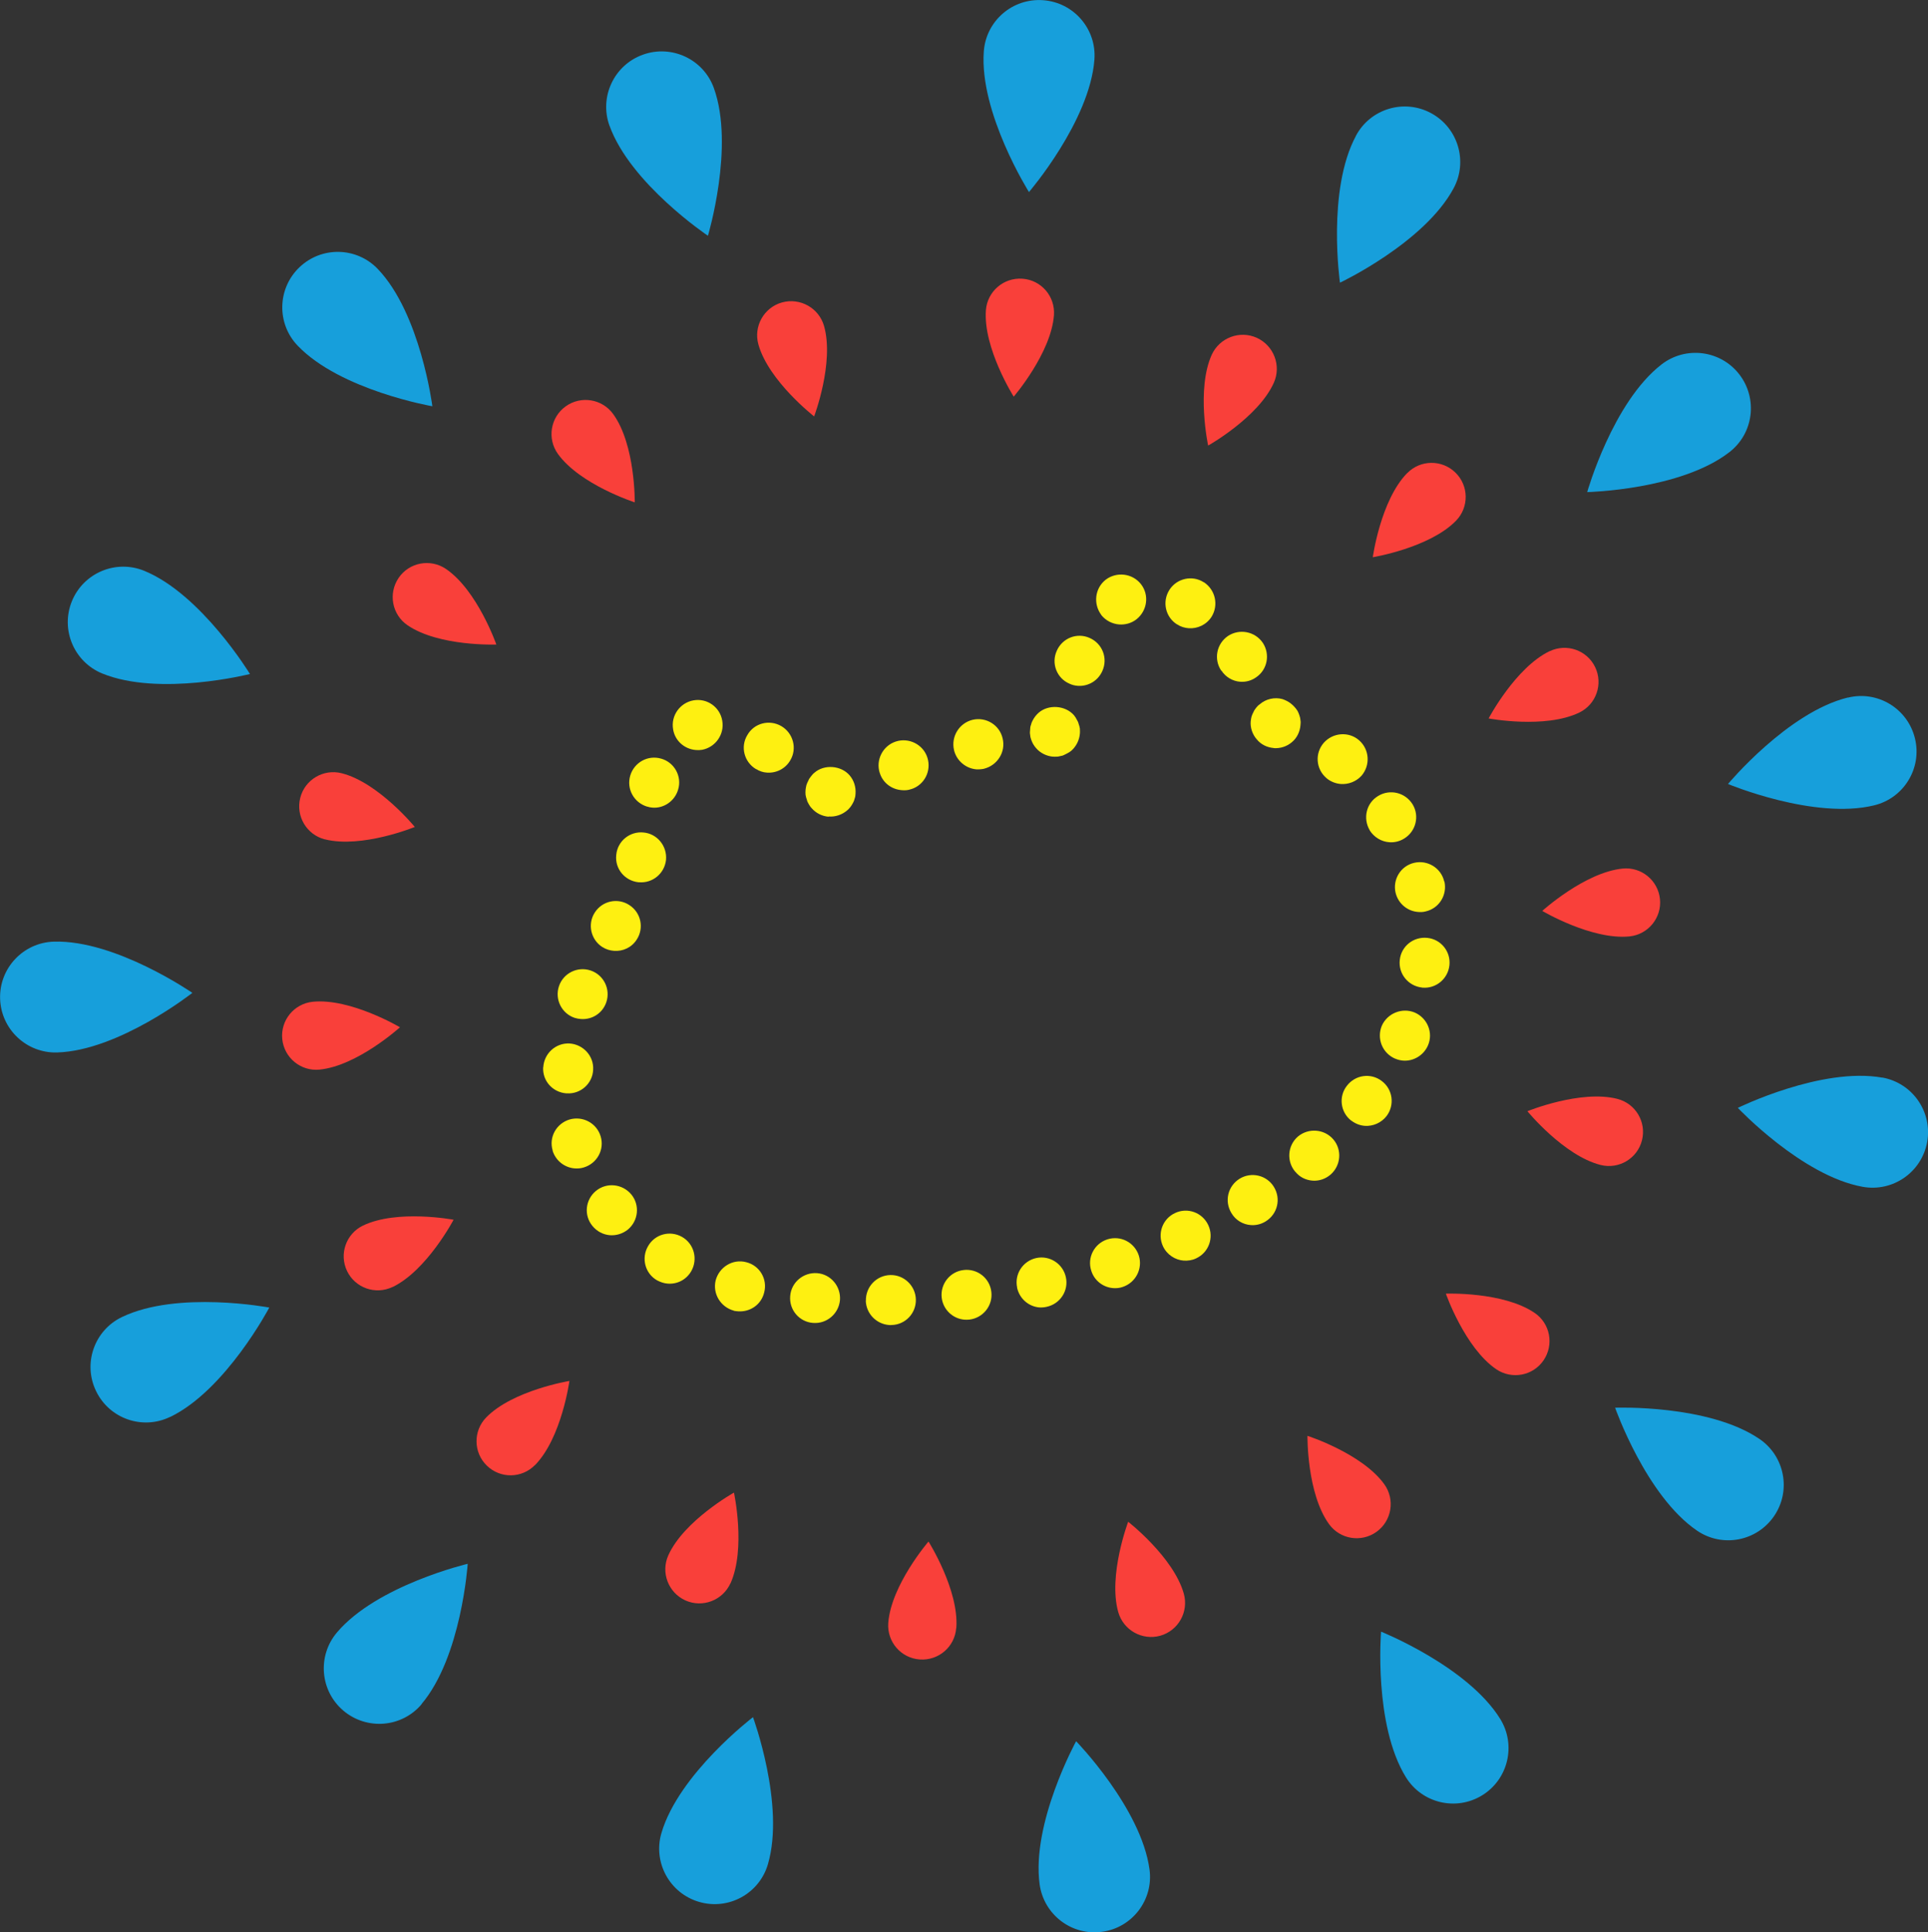 <?xml version="1.0" encoding="UTF-8"?>
<svg id="_レイヤー_2" data-name="レイヤー_2" xmlns="http://www.w3.org/2000/svg" viewBox="0 0 184.43 184.83">
  <rect x="0" y="0" width="184.43" height="184.83" fill="#333333" stroke="none"/>
  <defs>
    <style>
      .cls-1 {
        fill: #f9403a;
      }

      .cls-2 {
        fill: #fef011;
      }

      .cls-3 {
        fill: #179fdb;
      }
    </style>
  </defs>
  <g id="_情報" data-name="情報">
    <g>
      <path class="cls-1" d="M94.31,29.67c-.27,3.63,2.66,8.27,2.66,8.27,0,0,3.58-4.16,3.85-7.79.13-1.8-1.21-3.36-3.01-3.49-1.8-.13-3.36,1.21-3.5,3.01"/>
      <path class="cls-1" d="M115.91,33.94c-1.49,3.32-.34,8.68-.34,8.68,0,0,4.79-2.69,6.28-6,.74-1.64,0-3.57-1.63-4.31-1.64-.74-3.57,0-4.31,1.63"/>
      <path class="cls-1" d="M134.6,45.26c-2.54,2.61-3.28,8.04-3.28,8.04,0,0,5.42-.89,7.96-3.49,1.26-1.29,1.23-3.36-.06-4.61-1.29-1.26-3.36-1.23-4.61.06"/>
      <path class="cls-1" d="M148.24,62.28c-3.28,1.58-5.84,6.44-5.84,6.44,0,0,5.39,1.02,8.67-.56,1.62-.78,2.3-2.73,1.52-4.35s-2.73-2.3-4.35-1.52"/>
      <path class="cls-1" d="M155.22,83.08c-3.62.36-7.69,4.05-7.69,4.05,0,0,4.72,2.8,8.34,2.44,1.79-.18,3.1-1.78,2.92-3.57-.18-1.79-1.78-3.1-3.57-2.92"/>
      <path class="cls-1" d="M154.72,105.11c-3.53-.9-8.61,1.18-8.61,1.18,0,0,3.48,4.25,7,5.14,1.74.44,3.52-.61,3.96-2.36.44-1.74-.61-3.52-2.36-3.96"/>
      <path class="cls-1" d="M146.8,125.58c-3.01-2.05-8.49-1.84-8.49-1.84,0,0,1.81,5.18,4.82,7.23,1.49,1.01,3.52.63,4.53-.86,1.01-1.49.63-3.52-.86-4.53"/>
      <path class="cls-1" d="M132.42,141.97c-2.13-2.95-7.35-4.63-7.35-4.63,0,0-.07,5.49,2.06,8.44,1.05,1.46,3.09,1.79,4.55.74,1.46-1.05,1.79-3.09.74-4.55"/>
      <path class="cls-1" d="M113.24,152.43c-.99-3.5-5.32-6.87-5.32-6.87,0,0-1.94,5.13-.95,8.64.49,1.73,2.29,2.74,4.02,2.26,1.73-.49,2.74-2.29,2.25-4.03"/>
      <path class="cls-1" d="M91.48,155.72c.27-3.63-2.66-8.27-2.66-8.27,0,0-3.58,4.16-3.85,7.79-.13,1.8,1.21,3.36,3.01,3.49,1.8.13,3.36-1.21,3.49-3.01"/>
      <path class="cls-1" d="M69.88,151.45c1.49-3.32.33-8.68.33-8.68,0,0-4.79,2.68-6.28,6-.74,1.64,0,3.57,1.63,4.31,1.64.74,3.57,0,4.31-1.63"/>
      <path class="cls-1" d="M51.19,140.13c2.54-2.61,3.28-8.04,3.28-8.04,0,0-5.42.89-7.96,3.49-1.26,1.29-1.23,3.36.06,4.61,1.29,1.26,3.35,1.23,4.61-.06"/>
      <path class="cls-1" d="M37.55,123.11c3.28-1.58,5.84-6.44,5.84-6.44,0,0-5.39-1.02-8.67.56-1.62.78-2.3,2.73-1.52,4.35.78,1.62,2.73,2.3,4.35,1.52"/>
      <path class="cls-1" d="M30.57,102.31c3.62-.36,7.69-4.05,7.69-4.05,0,0-4.72-2.8-8.34-2.44-1.79.18-3.1,1.78-2.92,3.57.18,1.79,1.78,3.1,3.57,2.92"/>
      <path class="cls-1" d="M31.07,80.28c3.53.9,8.61-1.18,8.61-1.18,0,0-3.48-4.25-7-5.14-1.74-.44-3.52.61-3.96,2.36-.44,1.75.61,3.52,2.36,3.97"/>
      <path class="cls-1" d="M38.99,59.81c3.01,2.05,8.49,1.84,8.49,1.84,0,0-1.81-5.18-4.82-7.23-1.49-1.01-3.52-.63-4.53.86-1.01,1.49-.63,3.52.86,4.53"/>
      <path class="cls-1" d="M53.37,43.42c2.13,2.95,7.35,4.63,7.35,4.63,0,0,.07-5.49-2.06-8.44-1.05-1.46-3.09-1.79-4.55-.74-1.46,1.05-1.79,3.09-.74,4.55"/>
      <path class="cls-1" d="M72.55,32.96c.99,3.5,5.33,6.87,5.33,6.87,0,0,1.94-5.13.95-8.64-.49-1.73-2.29-2.74-4.03-2.26-1.73.49-2.74,2.29-2.25,4.03"/>
      <path class="cls-2" d="M121.85,71.55c-.63-.05-1.22-.33-1.62-.82-.42-.47-.64-1.12-.59-1.72.01-.17.05-.32.08-.47.05-.15.11-.3.19-.44.05-.13.15-.27.25-.4.1-.12.19-.23.33-.32.58-.52,1.43-.72,2.19-.51.15.06.3.11.42.18.15.08.27.15.39.25.12.1.25.21.35.33.1.12.2.23.28.37.08.14.13.29.18.43.06.16.09.31.1.46.03.15.02.31,0,.48-.05.61-.33,1.22-.82,1.62-.49.42-1.11.61-1.74.57"/>
      <path class="cls-2" d="M102.29,65.39c-1.2-.52-1.75-1.94-1.2-3.14.53-1.22,1.94-1.77,3.14-1.23,1.22.53,1.77,1.94,1.22,3.16-.42.95-1.37,1.49-2.35,1.42-.28-.02-.54-.08-.81-.21M116.83,64.14v.02c-.75-1.1-.46-2.58.64-3.33,1.1-.72,2.58-.44,3.33.66.72,1.1.44,2.58-.66,3.31-.46.32-.99.45-1.51.41-.69-.05-1.38-.43-1.79-1.07M105.35,58.82c-.79-1.06-.62-2.55.42-3.37,1.04-.79,2.55-.62,3.37.42.82,1.04.61,2.55-.43,3.37-.49.38-1.08.53-1.65.49-.65-.05-1.28-.36-1.72-.91M112.6,59.73c-1.12-.7-1.45-2.18-.74-3.3.69-1.1,2.18-1.45,3.28-.74h.02c1.1.72,1.43,2.18.74,3.3-.49.77-1.35,1.16-2.19,1.1-.39-.03-.77-.14-1.11-.37"/>
      <path class="cls-2" d="M100.75,72.38c-.63-.05-1.24-.35-1.64-.82-.1-.12-.2-.25-.28-.39-.08-.14-.13-.27-.19-.43s-.09-.31-.1-.47c-.03-.15-.02-.31,0-.46,0-.15.02-.33.08-.47.03-.15.09-.3.16-.42.08-.15.15-.27.25-.4.1-.12.21-.25.33-.35.95-.82,2.56-.7,3.38.25.1.12.18.25.25.39.08.14.16.27.19.43.06.14.09.29.12.45,0,.15.02.33,0,.48-.05.63-.35,1.22-.82,1.64-.12.1-.25.18-.39.25-.14.08-.3.15-.43.21-.15.03-.31.06-.46.1-.15,0-.31.02-.46,0"/>
      <path class="cls-2" d="M84.16,73.95c-.41-1.25.28-2.61,1.53-3.02,1.25-.41,2.62.28,3.02,1.53.41,1.27-.28,2.62-1.53,3.02h-.02c-.29.11-.6.13-.9.1-.95-.07-1.8-.68-2.1-1.64M91.26,71.74c-.3-1.29.5-2.58,1.78-2.89,1.29-.3,2.58.5,2.87,1.78.32,1.29-.5,2.58-1.78,2.9h.02c-.24.05-.51.07-.74.06-1-.08-1.9-.8-2.15-1.84"/>
      <path class="cls-2" d="M79.26,78.12c-.63-.05-1.22-.35-1.62-.82-.12-.12-.2-.25-.28-.39-.08-.14-.15-.27-.18-.43-.06-.14-.09-.29-.12-.45-.01-.15-.02-.33,0-.48.01-.15.05-.3.08-.45.05-.15.11-.3.19-.44.05-.15.15-.27.25-.4.1-.12.19-.25.33-.35.93-.82,2.54-.7,3.36.25.42.49.61,1.11.57,1.74-.01.15-.02.32-.08.47-.03.15-.09.3-.16.42-.08.15-.15.27-.25.4-.1.12-.21.25-.33.34-.47.4-1.11.62-1.74.57"/>
      <path class="cls-2" d="M77.77,126.54c-1.32-.1-2.3-1.26-2.18-2.58.1-1.3,1.26-2.28,2.58-2.18,1.3.1,2.28,1.26,2.18,2.58-.12,1.3-1.26,2.28-2.56,2.18h-.02ZM82.83,124.42c-.03-1.33,1.01-2.43,2.34-2.46,1.31-.03,2.41,1.03,2.44,2.34.03,1.33-1.01,2.41-2.32,2.44-.09.02-.18,0-.24,0-1.21-.09-2.19-1.08-2.23-2.32M70.21,125.37h0c-1.28-.34-2.06-1.63-1.75-2.9.34-1.28,1.64-2.08,2.92-1.74,1.28.31,2.06,1.61,1.72,2.9-.28,1.16-1.34,1.88-2.49,1.8-.13-.01-.26-.02-.41-.05M90.08,124.11c-.14-1.3.8-2.49,2.11-2.63h-.02c1.32-.16,2.51.77,2.66,2.09.16,1.3-.78,2.49-2.09,2.65-.15.01-.31.02-.46.01-1.13-.08-2.07-.96-2.2-2.12M62.86,122.47h0c-1.15-.65-1.54-2.12-.87-3.27.65-1.15,2.1-1.54,3.25-.89,1.15.65,1.54,2.12.89,3.27-.48.84-1.36,1.27-2.25,1.2-.35-.02-.69-.14-1.02-.31M97.3,123.16c-.28-1.28.54-2.55,1.84-2.83,1.28-.27,2.55.56,2.82,1.84.28,1.28-.54,2.55-1.84,2.83-.22.05-.46.07-.68.06-1.04-.08-1.92-.84-2.15-1.9M104.39,121.55c-.41-1.25.28-2.59,1.53-3,1.27-.41,2.61.28,3.02,1.55.39,1.25-.3,2.59-1.55,3-.31.11-.62.13-.9.11-.95-.07-1.8-.7-2.1-1.66M56.67,117.26c-.84-1.02-.68-2.51.34-3.35,1.02-.84,2.53-.68,3.38.34.84,1.02.68,2.53-.34,3.37-.51.4-1.11.57-1.7.53-.63-.05-1.24-.35-1.68-.89M111.25,119.21c-.56-1.2-.05-2.62,1.15-3.18,1.2-.57,2.62-.05,3.18,1.15.56,1.2.05,2.62-1.15,3.18-.38.19-.8.24-1.19.22-.82-.06-1.61-.56-1.99-1.37M117.8,116.04c-.7-1.14-.35-2.6.79-3.3,1.12-.68,2.59-.33,3.27.79.7,1.14.35,2.6-.79,3.3-.43.27-.94.39-1.42.35-.74-.05-1.45-.46-1.85-1.14M52.87,110.05c-.39-1.27.35-2.59,1.62-2.97,1.27-.36,2.59.35,2.97,1.62.38,1.27-.35,2.59-1.62,2.97-.29.09-.57.11-.86.09-.95-.07-1.82-.72-2.12-1.7M123.91,112.09c-.86-1-.75-2.52.25-3.38,1-.84,2.52-.73,3.38.27.86,1,.73,2.52-.27,3.38-.49.42-1.12.62-1.72.57-.63-.05-1.22-.33-1.63-.84M51.97,102.08c.08-1.32,1.19-2.33,2.5-2.27,1.32.08,2.35,1.2,2.27,2.52-.06,1.32-1.2,2.33-2.5,2.25-.02,0-.04,0-.07,0-1.3-.1-2.29-1.19-2.21-2.5M129.27,107.2c-1.05-.8-1.24-2.31-.43-3.34.8-1.05,2.29-1.27,3.35-.45,1.05.8,1.24,2.29.45,3.34-.51.66-1.31.99-2.07.94-.46-.03-.9-.2-1.29-.49M54.97,97.36c-1.25-.42-1.92-1.78-1.5-3.03.42-1.25,1.78-1.92,3.03-1.5,1.25.42,1.92,1.78,1.5,3.03-.36,1.06-1.36,1.69-2.43,1.61-.19-.01-.41-.05-.6-.11M133.45,101.26c-1.22-.53-1.77-1.92-1.27-3.14.53-1.2,1.94-1.77,3.15-1.27,1.22.53,1.79,1.94,1.27,3.14-.42.97-1.4,1.53-2.37,1.46-.26-.02-.52-.08-.77-.19M57.61,90.58c-1.1-.71-1.43-2.2-.71-3.3.72-1.12,2.2-1.43,3.3-.71,1.12.72,1.43,2.2.71,3.3-.49.77-1.33,1.14-2.17,1.08-.39-.03-.77-.14-1.13-.37M136.03,94.46c-1.32-.14-2.28-1.32-2.13-2.64.14-1.32,1.32-2.25,2.64-2.11,1.32.14,2.25,1.32,2.11,2.62-.14,1.3-1.28,2.24-2.56,2.14-.02,0-.04,0-.06,0M61.08,84.39c-1.32-.14-2.28-1.3-2.13-2.62.12-1.32,1.3-2.28,2.62-2.14,1.3.12,2.26,1.3,2.14,2.62-.14,1.3-1.28,2.24-2.56,2.14-.02,0-.04,0-.06,0M133.5,85.4h0c-.3-1.29.5-2.58,1.78-2.87,1.28-.3,2.58.5,2.87,1.78h.02c.29,1.29-.5,2.58-1.8,2.87-.25.07-.49.07-.72.05-1-.07-1.9-.79-2.15-1.84M61.92,77.16c-1.28-.38-2.01-1.7-1.63-2.98.38-1.26,1.69-1.99,2.97-1.61,1.26.36,1.99,1.7,1.61,2.95-.32,1.11-1.38,1.82-2.46,1.73-.17-.01-.35-.05-.5-.1M131.03,79.42h0c-.68-1.14-.33-2.62.81-3.29,1.12-.68,2.59-.33,3.29.81.68,1.12.31,2.59-.81,3.27-.43.27-.94.39-1.42.35-.74-.05-1.45-.46-1.88-1.14M72.34,73.58c-1.15-.67-1.54-2.14-.85-3.27.65-1.15,2.12-1.52,3.26-.85,1.13.67,1.52,2.14.85,3.26-.47.82-1.36,1.25-2.25,1.18-.35-.02-.71-.14-1.02-.34M64.39,69.76c-.23-1.3.65-2.54,1.95-2.77,1.3-.23,2.54.65,2.75,1.95.23,1.3-.65,2.54-1.93,2.78-.2.03-.39.04-.59.02-1.08-.08-2-.87-2.18-1.97M126.87,74.41c-1-.86-1.11-2.37-.23-3.37.88-.98,2.39-1.09,3.37-.23,1,.88,1.09,2.39.23,3.39-.52.57-1.26.84-1.98.79-.5-.04-.99-.23-1.4-.58"/>
      <path class="cls-3" d="M94.11,4.91c-.44,5.9,4.32,13.46,4.32,13.46,0,0,5.82-6.77,6.26-12.67.22-2.92-1.98-5.47-4.9-5.68-2.92-.22-5.47,1.97-5.68,4.9"/>
      <path class="cls-3" d="M129.71,12.99c-2.8,5.21-1.53,14.05-1.53,14.05,0,0,8.07-3.81,10.87-9.03,1.39-2.58.42-5.8-2.16-7.19-2.58-1.39-5.8-.42-7.18,2.16"/>
      <path class="cls-3" d="M158.94,34.86c-4.68,3.62-7.11,12.21-7.11,12.21,0,0,8.93-.2,13.6-3.82,2.32-1.79,2.74-5.12.95-7.44-1.79-2.32-5.13-2.74-7.44-.95"/>
      <path class="cls-3" d="M176.76,66.72c-5.75,1.41-11.46,8.27-11.46,8.27,0,0,8.24,3.45,13.99,2.04,2.85-.7,4.59-3.57,3.89-6.41-.7-2.85-3.57-4.59-6.41-3.89"/>
      <path class="cls-3" d="M180.07,103.08c-5.82-1.05-13.83,2.89-13.83,2.89,0,0,6.12,6.5,11.94,7.55,2.88.52,5.64-1.39,6.17-4.28.52-2.88-1.39-5.64-4.28-6.17"/>
      <path class="cls-3" d="M168.31,137.64c-4.89-3.33-13.81-2.99-13.81-2.99,0,0,2.95,8.43,7.84,11.76,2.42,1.65,5.72,1.02,7.37-1.4,1.65-2.42,1.02-5.72-1.4-7.37"/>
      <path class="cls-3" d="M143.51,164.42c-3.11-5.03-11.4-8.35-11.4-8.35,0,0-.73,8.9,2.38,13.93,1.54,2.49,4.81,3.26,7.3,1.72,2.49-1.54,3.26-4.81,1.72-7.3"/>
      <path class="cls-3" d="M109.96,178.81c-.8-5.87-7.02-12.26-7.02-12.26,0,0-4.29,7.83-3.49,13.69.4,2.9,3.07,4.94,5.97,4.54,2.9-.39,4.94-3.07,4.54-5.97"/>
      <path class="cls-3" d="M73.46,178.31c1.66-5.68-1.43-14.06-1.43-14.06,0,0-7.1,5.41-8.76,11.09-.82,2.81.79,5.76,3.61,6.58,2.81.82,5.76-.79,6.58-3.61"/>
      <path class="cls-3" d="M40.32,163c3.83-4.52,4.42-13.42,4.42-13.42,0,0-8.69,2.05-12.51,6.57-1.89,2.24-1.62,5.58.62,7.48,2.24,1.89,5.59,1.62,7.48-.62"/>
      <path class="cls-3" d="M16.27,135.54c5.33-2.57,9.49-10.47,9.49-10.47,0,0-8.77-1.66-14.1.91-2.64,1.27-3.75,4.44-2.47,7.08,1.27,2.64,4.44,3.75,7.08,2.47"/>
      <path class="cls-3" d="M5.47,100.67c5.92-.18,12.93-5.7,12.93-5.7,0,0-7.34-5.08-13.25-4.9-2.93.09-5.23,2.54-5.14,5.46.09,2.93,2.54,5.23,5.46,5.14"/>
      <path class="cls-3" d="M9.78,64.42c5.48,2.24,14.13.05,14.13.05,0,0-4.64-7.63-10.11-9.87-2.71-1.11-5.81.19-6.92,2.9-1.11,2.71.19,5.81,2.9,6.92"/>
      <path class="cls-3" d="M28.47,33.06c4.09,4.28,12.89,5.8,12.89,5.8,0,0-1.13-8.86-5.22-13.13-2.03-2.12-5.38-2.19-7.5-.16-2.12,2.03-2.19,5.39-.16,7.5"/>
      <path class="cls-3" d="M58.3,12.01c2,5.57,9.42,10.54,9.42,10.54,0,0,2.57-8.55.57-14.12-.99-2.76-4.03-4.19-6.79-3.2-2.76.99-4.19,4.03-3.2,6.79"/>
    </g>
  </g>
</svg>